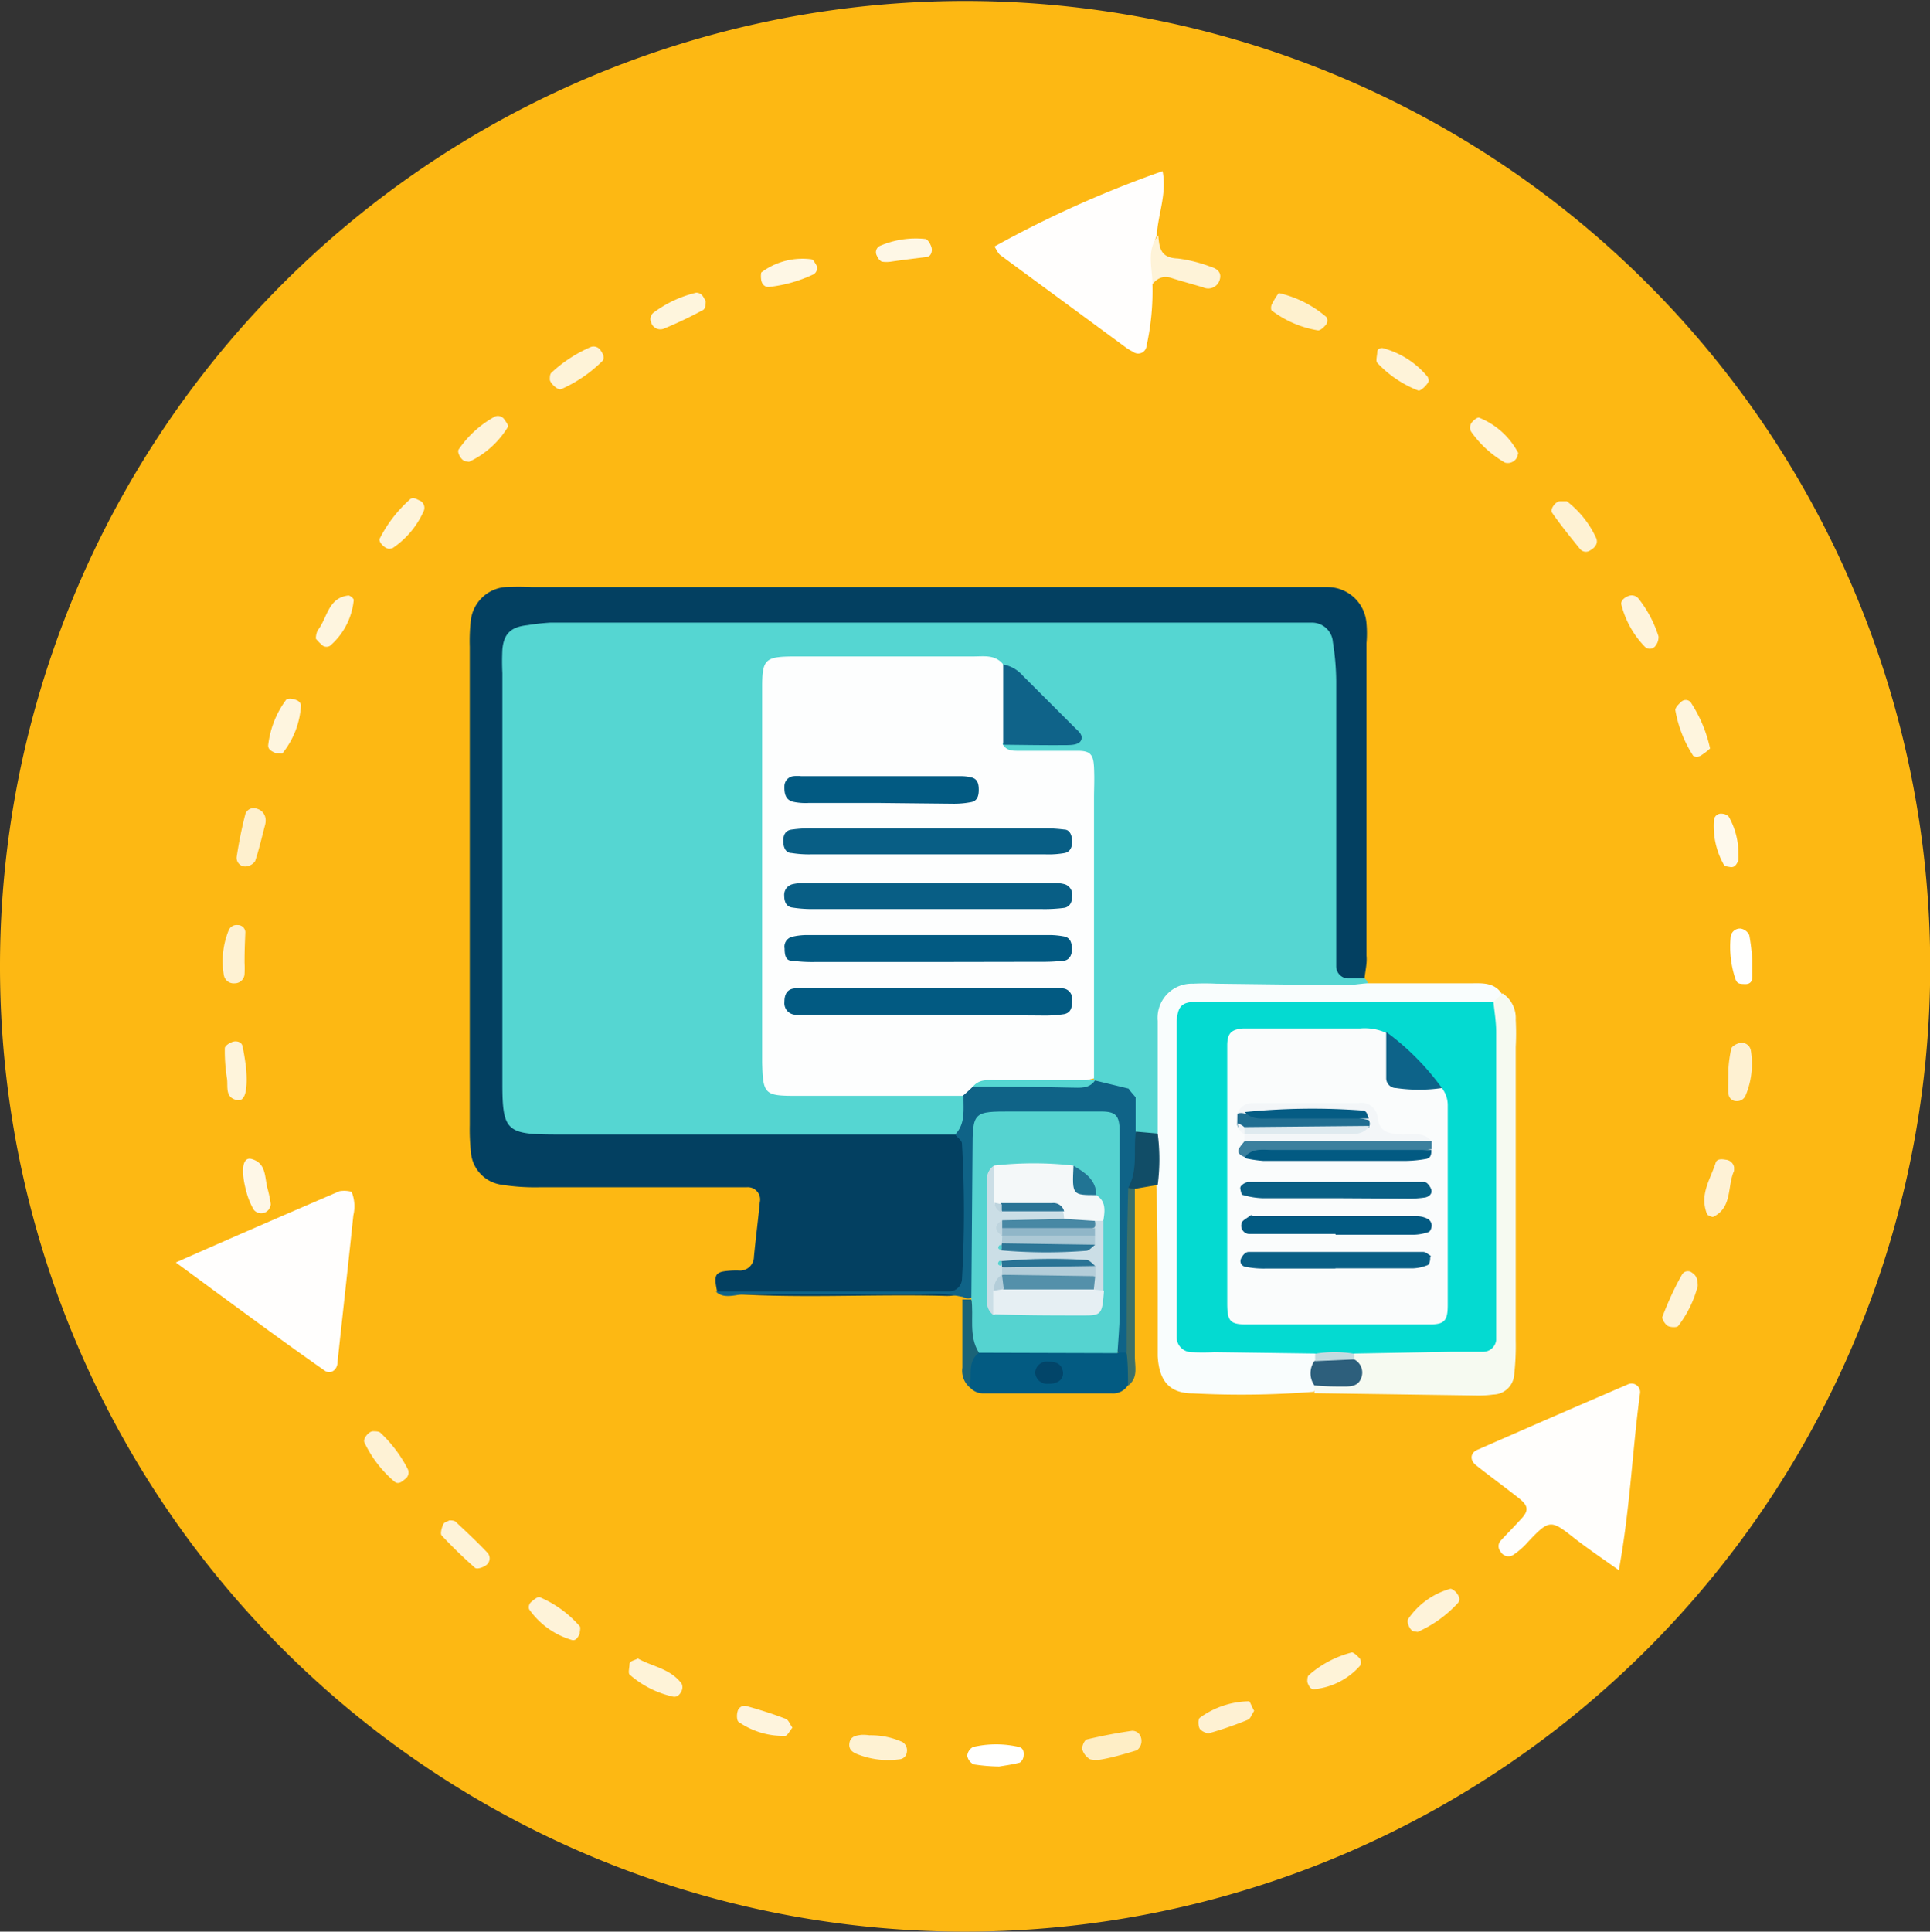<svg xmlns="http://www.w3.org/2000/svg" viewBox="0 0 98.81 98.87"><rect x="0" y="0" width="98.81" height="98.87" fill="#333333" stroke="none"/><g id="Layer_2" data-name="Layer 2"><g id="Layer_1-2" data-name="Layer 1"><path d="M0,49.49A49.41,49.41,0,1,1,49.49,98.87,49.4,49.4,0,0,1,0,49.49Z" fill="#fdb813"/><path d="M69.86,50.08a.39.39,0,0,1,.17.26c-.54.8-1.4.64-2.17.66-1.91,0-3.84.06-5.75,0-1.59,0-2.28.57-2.27,2.21s.31,3.18-.3,4.72a1,1,0,0,1-1.22.36c-.68-.34-.62-1-.77-1.62a1.32,1.32,0,0,0-.46-.68c-.51-.33-1.12-.55-1.35-1.2-.49-3.62-.11-7.26-.23-10.89,0-.33,0-.66,0-1,0-3.35,0-3.35-3.35-4a1.81,1.81,0,0,1-.71-.31c-.5-.65,0-.79.49-.92a13,13,0,0,1,2.76-.14c-1.44-1.23-2.26-2.77-4-3.15-3-.29-6.11-.07-9.17-.12a1.68,1.68,0,0,0-2,1.9c0,5.78,0,11.56,0,17.34,0,1.34.62,1.92,1.94,1.92,1.79,0,3.59,0,5.38,0a4,4,0,0,1,2.5.5,1.58,1.58,0,0,1-.52,2.39,5.25,5.25,0,0,1-2.35.35c-5.8,0-11.59,0-17.39,0-3.23,0-4-.79-4-4q-.06-9.8,0-19.59c0-3,.62-3.62,3.67-3.63q18.28,0,36.57,0c3,0,3.73.71,3.8,3.81.09,3.79,0,7.59,0,11.39A5.52,5.52,0,0,0,69.86,50.08Z" fill="#55d6d2"/><path d="M69.86,50.08c-.27,0-.54,0-.8,0a.62.62,0,0,1-.65-.61c0-.53,0-1.06,0-1.6,0-4.32,0-8.65,0-13a13.23,13.23,0,0,0-.17-2,1.07,1.07,0,0,0-1.1-1c-.39,0-.79,0-1.19,0H28.17A11.75,11.75,0,0,0,27,32c-.85.09-1.21.44-1.28,1.25a12,12,0,0,0,0,1.2v21c0,2.41.21,2.61,2.62,2.62l20.56,0c.84,0,.91.69,1,1.27a48.93,48.93,0,0,1,0,5.55c0,.92-.45,1.47-1.49,1.44-3.89-.11-7.79.17-11.68-.16-.18-.81-.13-1,.29-1.09a4.25,4.25,0,0,1,.8-.05.71.71,0,0,0,.78-.71c.09-.93.21-1.85.3-2.78a.63.63,0,0,0-.68-.77c-.53,0-1.06,0-1.6,0-3,0-6,0-9,0a10.87,10.87,0,0,1-2-.14,1.82,1.82,0,0,1-1.51-1.65,10.85,10.85,0,0,1-.06-1.4V33.1a9.24,9.24,0,0,1,.06-1.39,1.94,1.94,0,0,1,1.74-1.66,13,13,0,0,1,1.4,0H66.76c.4,0,.8,0,1.2,0a2,2,0,0,1,2,1.87,5.59,5.59,0,0,1,0,1q0,8,0,16C70,49.29,69.9,49.68,69.86,50.08Z" fill="#034061"/><path d="M82.88,80.37c-.91-.64-1.56-1.09-2.19-1.57-1.27-1-1.33-1.08-2.44.1a4,4,0,0,1-.75.67.46.46,0,0,1-.68-.16.42.42,0,0,1,0-.54c.36-.39.74-.77,1.1-1.17s.3-.65-.14-1c-.73-.58-1.48-1.12-2.21-1.7-.33-.26-.3-.63.06-.79,2.56-1.12,5.12-2.24,7.69-3.34a.44.44,0,0,1,.64.48C83.57,74.25,83.46,77.18,82.88,80.37Z" fill="#fffefc"/><path d="M59.27,58c0-1.52,0-3,0-4.55,0-.4,0-.79,0-1.19a1.75,1.75,0,0,1,1.81-1.91,11.78,11.78,0,0,1,1.19,0l6.53.08c.39,0,.79-.07,1.18-.1,1.76,0,3.53,0,5.29,0,.57,0,1.2-.07,1.6.51.09.47-.24.64-.57.81-2.78.45-5.58.12-8.37.19-1.46,0-2.93,0-4.39,0-2.66,0-2.86.23-2.87,2.84,0,3.86,0,7.72,0,11.58,0,2,.32,2.29,2.32,2.37a25.1,25.1,0,0,1,3.58.14,2,2,0,0,1,.6.26c.49.49.35,1.12.35,1.71a1.16,1.16,0,0,1-.27.5,47.21,47.21,0,0,1-6.18.08c-1.2,0-1.73-.64-1.8-1.91,0-.73,0-1.46,0-2.19,0-2.2,0-4.39-.07-6.58A2.08,2.08,0,0,1,59.27,58Z" fill="#f9fdfd"/><path d="M9,64.62c3-1.33,5.71-2.5,8.38-3.65A1.45,1.45,0,0,1,18,61a2,2,0,0,1,.09,1.21c-.26,2.5-.54,5-.81,7.51,0,.41-.37.64-.65.44C14.14,68.42,11.76,66.64,9,64.62Z" fill="#fffefd"/><path d="M59,14.54a12.93,12.93,0,0,1-.3,3.16A.43.43,0,0,1,58,18a2.33,2.33,0,0,1-.34-.2l-6.43-4.73c-.14-.1-.21-.3-.32-.45a55.71,55.71,0,0,1,8.61-3.86c.23,1.15-.24,2.22-.3,3.31C58.83,12.84,59.54,13.77,59,14.54Z" fill="#fffefd"/><path d="M76.46,51.28l.46-.44a1.51,1.51,0,0,1,.68,1.35,13,13,0,0,1,0,1.4c0,5,0,10,0,15a13.33,13.33,0,0,1-.08,1.79,1.09,1.09,0,0,1-1.07,1,5.29,5.29,0,0,1-.8.05l-8.36-.12c0-.11,0-.23,0-.34.61-.67,2-.5,2-1.79a1.89,1.89,0,0,1,.58-.3,17.78,17.78,0,0,1,3.57-.18c2.18-.06,2.41-.24,2.43-2.39,0-4,0-8.08,0-12.12A4.14,4.14,0,0,1,76.46,51.28Z" fill="#f6faf1"/><path d="M36.65,66.1l10.34,0c.53,0,1.06,0,1.59,0a.66.66,0,0,0,.67-.62,59.51,59.51,0,0,0,0-6.94c0-.17-.23-.31-.35-.47.53-.55.42-1.24.43-1.91-.12-.43.17-.61.48-.78a29.33,29.33,0,0,1,6-.13l.32.07,1.65.4c.1.16.24.29.36.45,0,.6,0,1.21,0,1.81A2.5,2.5,0,0,1,57.92,61c-.07,2.7,0,5.4-.07,8.1a.45.45,0,0,1-.62.12,3.54,3.54,0,0,1-.48-2.48c0-2.46,0-4.92,0-7.38,0-1.31-.54-1.87-1.9-2-4.45-.24-4.51-.19-4.56,4.36,0,1.51.32,3.06-.35,4.53a.45.45,0,0,1-.62.14,7.2,7.2,0,0,0-2.17-.14H38C37.52,66.31,37,66.47,36.65,66.1Z" fill="#0f6387"/><path d="M57.24,69.23l.44,0a1.79,1.79,0,0,1,.07,1.67.9.9,0,0,1-.84.42c-2.19,0-4.39,0-6.58,0a.88.88,0,0,1-.69-.33c-.12-.75-.42-1.54.44-2.08C52.48,68.61,54.89,68.17,57.24,69.23Z" fill="#035b82"/><path d="M59,14.54c0-.85-.33-1.72.3-2.49.06.6.08,1.15,1,1.18a7.44,7.44,0,0,1,1.7.43c.37.11.58.34.42.73a.61.61,0,0,1-.82.32c-.56-.17-1.13-.32-1.69-.5C59.44,14.1,59.2,14.32,59,14.54Z" fill="#fef3d8"/><path d="M57.75,70.93c0-.56,0-1.11-.07-1.67,0-2.82,0-5.64.08-8.46a.2.2,0,0,1,.34.05c0,2.87,0,5.73,0,8.6C58.11,70,58.27,70.53,57.75,70.93Z" fill="#3d7068"/><path d="M56.25,90.08c-.3,0-.47,0-.55-.11a.84.84,0,0,1-.3-.46c0-.17.13-.45.25-.48.76-.18,1.54-.33,2.31-.44.31,0,.48.25.48.52a.59.59,0,0,1-.24.48C57.51,89.8,56.8,90,56.25,90.08Z" fill="#feeec6"/><path d="M65.47,15a5.65,5.65,0,0,1,2.44,1.23.36.36,0,0,1,0,.36c-.11.14-.31.34-.44.32a5.35,5.35,0,0,1-2.34-1c-.07,0-.08-.26,0-.36A3.06,3.06,0,0,1,65.47,15Z" fill="#fef1cf"/><path d="M88.49,54.71a6.27,6.27,0,0,1,.14-1c0-.14.27-.29.43-.32a.47.47,0,0,1,.58.39,4.18,4.18,0,0,1-.27,2.29.47.47,0,0,1-.46.29.4.4,0,0,1-.41-.33C88.46,55.73,88.49,55.4,88.49,54.71Z" fill="#fef1d2"/><path d="M23,77.82c.12,0,.28,0,.36.1.53.5,1.07,1,1.57,1.53a.43.43,0,0,1-.08.69c-.14.1-.44.19-.53.11-.59-.52-1.17-1.08-1.71-1.66-.08-.09,0-.37.07-.54S22.89,77.9,23,77.82Z" fill="#fef3d9"/><path d="M88.78,59.74c0,.06,0,.14,0,.19-.36.79-.07,1.88-1.08,2.36-.06,0-.28-.07-.31-.16-.39-1,.18-1.77.45-2.62.06-.2.31-.19.51-.15A.47.47,0,0,1,88.78,59.74Z" fill="#fef2d6"/><path d="M12.52,49.27a5.3,5.3,0,0,1,0,.57.5.5,0,0,1-.5.49.51.51,0,0,1-.56-.42,4.2,4.2,0,0,1,.25-2.3.44.44,0,0,1,.46-.26.38.38,0,0,1,.39.35C12.55,48.09,12.52,48.48,12.52,49.27Z" fill="#fef2d3"/><path d="M51.15,90.42a9.44,9.44,0,0,1-1.3-.11.61.61,0,0,1-.33-.44.56.56,0,0,1,.3-.45,5.18,5.18,0,0,1,2.35,0c.24.06.26.29.23.49a.45.45,0,0,1-.19.31C51.83,90.32,51.44,90.37,51.15,90.42Z" fill="#fffffe"/><path d="M32.66,84.89c.71.41,1.66.51,2.24,1.29a.45.45,0,0,1,0,.36c-.08.18-.22.35-.45.3a5,5,0,0,1-2.22-1.13c-.08-.09,0-.37,0-.53S32.45,85,32.66,84.89Z" fill="#fef3d8"/><path d="M64.21,87.57c-.12.17-.19.41-.33.46a18.82,18.82,0,0,1-2,.69c-.12,0-.38-.11-.46-.24s-.09-.48,0-.55a4.39,4.39,0,0,1,2.52-.85C64,87.08,64.09,87.38,64.21,87.57Z" fill="#fef1d3"/><path d="M44.51,88.82a3.93,3.93,0,0,1,1.7.35.5.5,0,0,1,.22.5.41.41,0,0,1-.38.38,4.26,4.26,0,0,1-2.15-.26c-.24-.09-.47-.24-.41-.58s.33-.37.59-.41A2.16,2.16,0,0,1,44.51,88.82Z" fill="#fef2d3"/><path d="M86.92,65.82a5.68,5.68,0,0,1-1,2.05c-.07.09-.4.07-.53,0s-.32-.36-.28-.47c.28-.73.6-1.45,1-2.15a.34.34,0,0,1,.5-.12C86.75,65.23,86.92,65.33,86.92,65.82Z" fill="#fef3d8"/><path d="M28.15,19.42c0-.12,0-.29.1-.36a7,7,0,0,1,2-1.3.43.43,0,0,1,.51.19c.12.17.22.39.07.54a7,7,0,0,1-2.1,1.43C28.56,20,28.14,19.59,28.15,19.42Z" fill="#fef3d8"/><path d="M73.15,19.48c0,.14-.41.56-.54.51a5.67,5.67,0,0,1-2.1-1.42c-.09-.1,0-.37,0-.55s.21-.22.29-.2A4.44,4.44,0,0,1,73.1,19.3S73.14,19.42,73.15,19.48Z" fill="#fef3d9"/><path d="M19.92,28.09c-.2,0-.56-.34-.48-.52a6.78,6.78,0,0,1,1.54-2c.17-.17.37,0,.53.06a.41.41,0,0,1,.19.51,4.47,4.47,0,0,1-1.59,1.91A.54.54,0,0,1,19.92,28.09Z" fill="#fef4db"/><path d="M79.85,25.66c.12,0,.29,0,.37,0A5,5,0,0,1,81.7,27.5c.14.27,0,.51-.27.66a.39.39,0,0,1-.53-.05c-.49-.61-1-1.23-1.44-1.87C79.34,26.08,79.63,25.67,79.85,25.66Z" fill="#fef2d4"/><path d="M58.1,60.85a2,2,0,0,1-.34-.05c.51-.91.26-1.92.39-2.88l1.12.1a10.07,10.07,0,0,1,0,2.63Z" fill="#114d67"/><path d="M87.55,38.31a2.87,2.87,0,0,1-.5.38.4.4,0,0,1-.36,0,6.28,6.28,0,0,1-.92-2.35c0-.12.18-.31.32-.43a.33.33,0,0,1,.51.1A6.9,6.9,0,0,1,87.55,38.31Z" fill="#fef5de"/><path d="M14.11,38.55c-.18-.09-.39-.17-.38-.4a4.79,4.79,0,0,1,.91-2.32c.06-.1.35-.08.52,0a.36.36,0,0,1,.25.26,4.32,4.32,0,0,1-.95,2.47C14.41,38.57,14.23,38.54,14.11,38.55Z" fill="#fef5df"/><path d="M13.57,42.23c-.16.59-.3,1.23-.51,1.85a.64.64,0,0,1-.47.27.44.44,0,0,1-.47-.51,21.7,21.7,0,0,1,.43-2.13.45.45,0,0,1,.62-.31.6.6,0,0,1,.43.58A.84.84,0,0,1,13.57,42.23Z" fill="#fef0ce"/><path d="M89.71,49.14c0,.33,0,.6,0,.86s-.13.38-.38.37-.39,0-.48-.26A5.16,5.16,0,0,1,88.6,48a.48.48,0,0,1,.52-.47.59.59,0,0,1,.44.34A10.59,10.59,0,0,1,89.71,49.14Z" fill="#fffffe"/><path d="M19.09,73.26c.13,0,.3,0,.38.07a6.82,6.82,0,0,1,1.41,1.87.41.41,0,0,1-.16.52c-.15.13-.33.27-.52.12a6,6,0,0,1-1.54-2C18.56,73.65,18.88,73.26,19.09,73.26Z" fill="#fef2d5"/><path d="M72.39,83.5c-.18,0-.41-.48-.29-.64a3.87,3.87,0,0,1,2.16-1.54c.08,0,.23.11.31.21s.24.33.07.52a6.19,6.19,0,0,1-2.06,1.48S72.46,83.51,72.39,83.5Z" fill="#fef3da"/><path d="M29.68,83.62c-.08.16-.19.39-.41.32a4.07,4.07,0,0,1-2.18-1.57.36.36,0,0,1,.07-.34c.14-.13.37-.32.47-.28a5.62,5.62,0,0,1,2.05,1.49C29.74,83.31,29.68,83.48,29.68,83.62Z" fill="#fef3d9"/><path d="M77.68,23.38a.53.53,0,0,1-.63.3,5.45,5.45,0,0,1-1.73-1.58.43.43,0,0,1,.09-.54c.08-.09.24-.21.32-.18a3.89,3.89,0,0,1,2,1.81S77.69,23.32,77.68,23.38Z" fill="#fef4dc"/><path d="M83.34,30.52a.45.45,0,0,1,.57.15,6,6,0,0,1,1,1.9.72.72,0,0,1-.18.52.36.36,0,0,1-.53,0A4.76,4.76,0,0,1,83,30.91C83,30.71,83.19,30.58,83.34,30.52Z" fill="#fef4dd"/><path d="M23.85,23.61c-.21,0-.47-.45-.37-.6a5.38,5.38,0,0,1,1.86-1.69.4.4,0,0,1,.5.18c.08.11.2.28.17.34a4.6,4.6,0,0,1-2,1.8S23.91,23.62,23.85,23.61Z" fill="#fef3da"/><path d="M12.6,54.65c.1,1.25-.08,1.73-.45,1.66-.65-.12-.47-.69-.53-1.11a8.91,8.91,0,0,1-.11-1.55c0-.12.25-.28.42-.33s.43,0,.48.21C12.52,54,12.58,54.55,12.6,54.65Z" fill="#fef4db"/><path d="M41.79,13.56a.36.36,0,0,1-.18.5,7.12,7.12,0,0,1-2.26.63c-.22,0-.35-.16-.38-.37s0-.32,0-.37a3.51,3.51,0,0,1,2.56-.68C41.65,13.28,41.72,13.46,41.79,13.56Z" fill="#fef7e5"/><path d="M36.13,15.42c0,.12,0,.4-.16.46a20.8,20.8,0,0,1-2,.95.49.49,0,0,1-.63-.32.42.42,0,0,1,.15-.53,5.94,5.94,0,0,1,2.16-1C35.93,15,36,15.17,36.13,15.42Z" fill="#fef5dd"/><path d="M66.93,86.09c0-.12,0-.29.08-.35a5.31,5.31,0,0,1,2.2-1.16c.1,0,.31.19.42.33a.36.36,0,0,1,0,.35,3.58,3.58,0,0,1-2.33,1.2C67.11,86.49,67,86.31,66.93,86.09Z" fill="#fef3d8"/><path d="M40.57,88.43c-.14.16-.25.41-.37.42a4,4,0,0,1-2.38-.71c-.1-.06-.11-.36-.06-.53a.37.37,0,0,1,.44-.29c.68.19,1.36.4,2,.65C40.36,88,40.44,88.25,40.57,88.43Z" fill="#fef4dd"/><path d="M16.17,32.69a1.05,1.05,0,0,1,.09-.42c.5-.62.52-1.67,1.58-1.79.08,0,.27.15.27.23a3.54,3.54,0,0,1-1.22,2.35.36.36,0,0,1-.35,0A2.59,2.59,0,0,1,16.17,32.69Z" fill="#fef5df"/><path d="M45.63,13.39a1.51,1.51,0,0,1-.49,0,.57.57,0,0,1-.24-.29.36.36,0,0,1,.14-.51,4.62,4.62,0,0,1,2.32-.36c.13,0,.28.26.33.43s0,.44-.22.49C46.83,13.23,46.17,13.31,45.63,13.39Z" fill="#fef7e6"/><path d="M13.86,61.63a.49.49,0,0,1-.87.29,3.86,3.86,0,0,1-.32-.72c-.37-1.23-.28-2,.2-1.88.81.22.66,1,.85,1.6A6.29,6.29,0,0,1,13.86,61.63Z" fill="#fef7e7"/><path d="M89,43.73a2.58,2.58,0,0,1,0,.32c-.09.17-.17.37-.42.33s-.29-.05-.33-.13a4,4,0,0,1-.5-2.27.36.36,0,0,1,.41-.33.55.55,0,0,1,.34.14A3.77,3.77,0,0,1,89,43.73Z" fill="#fef9ec"/><path d="M50.12,69.24c-.62.47-.33,1.18-.48,1.77A1.13,1.13,0,0,1,49.27,70c0-1.16,0-2.33,0-3.49h.45A2.94,2.94,0,0,1,50.12,69.24Z" fill="#1b6377"/><path d="M49.81,55.62c-.17.16-.34.32-.52.47-2.86,0-5.72,0-8.58,0-1.57,0-1.65-.1-1.69-1.72,0-.34,0-.67,0-1v-17c0-.4,0-.8,0-1.2,0-1.44.16-1.56,1.64-1.57h9.18c.52,0,1.08-.1,1.49.37a3.82,3.82,0,0,1,0,4.11c.19.36.53.35.85.35,1,0,2,0,3,0,.64,0,.8.19.83.85s0,1.06,0,1.59q0,7.17,0,14.32h0C54,55.81,51.89,55.12,49.81,55.62Z" fill="#fdfefe"/><path d="M51.36,38.12l0-4.11a1.75,1.75,0,0,1,1,.57L55,37.22c.17.18.45.36.36.64s-.54.28-.83.28C53.46,38.15,52.41,38.13,51.36,38.12Z" fill="#0f6389"/><path d="M58.1,56.1l-.36-.45Z" fill="#55d3d0"/><path d="M76.46,51.28c.05.52.14,1,.14,1.58q0,7.26,0,14.53c0,.4,0,.8,0,1.2a.67.67,0,0,1-.67.6l-1.59,0-5,.09a1.54,1.54,0,0,1-2,0l-5.17-.07a11.75,11.75,0,0,1-1.19,0,.77.77,0,0,1-.74-.79c0-.26,0-.53,0-.79V52.88c0-.2,0-.4,0-.6.06-.75.24-1,1-1,.26,0,.53,0,.79,0Z" fill="#04dad1"/><path d="M69.33,69.58a.76.76,0,0,1,.34,1c-.15.36-.5.39-.82.39-.52,0-1,0-1.56-.06a1.08,1.08,0,0,1,0-1.24A2.79,2.79,0,0,1,69.33,69.58Z" fill="#2d5f7c"/><path d="M69.33,69.58l-2,.09c0-.13,0-.25,0-.38a6,6,0,0,1,2,0A2.44,2.44,0,0,1,69.33,69.58Z" fill="#c3dbe0"/><path d="M50.12,69.24c-.55-.87-.25-1.86-.39-2.78l.06-7.57c0-2,.05-2,2-2,1.53,0,3.06,0,4.59,0,.74,0,.94.21.94,1,0,3.12,0,6.25,0,9.37,0,.66-.07,1.32-.11,2Z" fill="#55d3d0"/><path d="M49.81,55.62c.34-.42.81-.33,1.26-.33l5,0c-.31.46-.79.38-1.23.38C53.19,55.63,51.5,55.62,49.81,55.62Z" fill="#55d6d2"/><path d="M53,70.26a.59.59,0,0,1,.67-.56c.34,0,.65.06.74.47s-.24.67-.74.66A.61.61,0,0,1,53,70.26Z" fill="#024569"/><path d="M47.31,51.94H41.74c-.34,0-.67,0-1,0a.59.59,0,0,1-.58-.65c0-.37.12-.66.52-.7a8.19,8.19,0,0,1,1,0H53.41a8.11,8.11,0,0,1,1,0,.52.52,0,0,1,.48.53c0,.35,0,.71-.42.79a6.62,6.62,0,0,1-1.18.07Z" fill="#025a82"/><path d="M47.51,49.24h-5.8a7.84,7.84,0,0,1-1.19-.07c-.31,0-.35-.34-.35-.62a.52.52,0,0,1,.38-.6,3.42,3.42,0,0,1,.79-.09l12.38,0a4.07,4.07,0,0,1,.79.08c.31.08.36.35.37.62s-.1.56-.39.61a9.39,9.39,0,0,1-1.19.06Z" fill="#025a82"/><path d="M47.51,46.53H41.72a6.63,6.63,0,0,1-1.18-.08c-.29-.05-.39-.31-.39-.6a.56.56,0,0,1,.42-.59,2.32,2.32,0,0,1,.59-.06H53.92a1.91,1.91,0,0,1,.59.06.56.56,0,0,1,.38.62c0,.3-.12.54-.41.59a7.84,7.84,0,0,1-1.19.06Z" fill="#085e85"/><path d="M47.7,42.4h5.59a7.84,7.84,0,0,1,1.19.06c.29,0,.4.29.41.58s-.08.55-.37.62a4.67,4.67,0,0,1-1,.07h-12a5.5,5.5,0,0,1-1-.07c-.29,0-.41-.28-.42-.58s.09-.55.38-.61a6.73,6.73,0,0,1,1.19-.07Z" fill="#085e85"/><path d="M45,41.1H41.4a3,3,0,0,1-.79-.06c-.38-.09-.46-.41-.45-.77a.52.52,0,0,1,.46-.54,1.75,1.75,0,0,1,.4,0h8.16a2.25,2.25,0,0,1,.58.07c.31.09.35.36.35.63s-.06.55-.36.62a4.58,4.58,0,0,1-1,.09Z" fill="#025a82"/><path d="M73.82,55.69a1.45,1.45,0,0,1,.3.92c0,3.4,0,6.79,0,10.18,0,.8-.16,1-.91,1q-4.68,0-9.38,0c-.86,0-1-.16-1-1.09s0-1.59,0-2.39V54.92c0-.47,0-.93,0-1.4,0-.65.22-.83.82-.88.2,0,.4,0,.6,0h5.39a2.68,2.68,0,0,1,1.36.24A3.5,3.5,0,0,0,73.82,55.69Z" fill="#fafcfc"/><path d="M73.82,55.69a8.05,8.05,0,0,1-2.35,0,.5.5,0,0,1-.5-.51c0-.79,0-1.57,0-2.36A12.92,12.92,0,0,1,73.82,55.69Z" fill="#0d6389"/><path d="M56.13,61.17c.5.32.44.8.36,1.29a1.75,1.75,0,0,1-.48.32,2.13,2.13,0,0,1-1.45-.08,3.53,3.53,0,0,1-.5-.28c-.91-.48-2-.08-2.87-.45a.9.9,0,0,1-.44-.42,3.68,3.68,0,0,1,.14-1.89,17.87,17.87,0,0,1,4.07,0A2.58,2.58,0,0,0,56.13,61.17Z" fill="#f4f8f9"/><path d="M50.89,59.66c0,.63,0,1.27,0,1.9.16.35.48.29.78.3a10.21,10.21,0,0,1,2.76.16,2.2,2.2,0,0,1,.05.37c-.64.8-1.56.49-2.37.59-.22,0-.44.07-.56.29l-.06.19a1.8,1.8,0,0,0,0,.19s-.09.18-.08.17c.25.24.29-.17.48-.14,1.1-.25,2.23,0,3.32-.2a.83.83,0,0,0,.35-.26c.07-.13.14-.26.22-.38s.18-.24.27-.35l.44,0,0,3.59a.37.37,0,0,1-.46.09,2,2,0,0,1-.42-.64,1.44,1.44,0,0,0-.31-.39c-1.14-.36-2.34,0-3.48-.27-.16.06-.21-.45-.44-.1l.08.21c0,.08,0,.15,0,.23l0,.23c-.06.31-.11.63-.14,1a1.28,1.28,0,0,1-.43.89.8.8,0,0,1-.36-.66V60.32A.8.8,0,0,1,50.89,59.66Z" fill="#cbdee6"/><path d="M56,66l.52.07c-.09,1.18-.12,1.26-1,1.26-1.56,0-3.11,0-4.67-.06,0-.4,0-.8,0-1.19a2.7,2.7,0,0,1,.6-.37C53,65.52,54.55,65.17,56,66Z" fill="#e6eff3"/><path d="M56.13,61.17c-1.24,0-1.24,0-1.17-1.5C55.53,60,56.12,60.38,56.13,61.17Z" fill="#217494"/><path d="M68.38,63.16c-1.46,0-2.93,0-4.39,0a.42.42,0,0,1-.43-.52c0-.16.26-.27.41-.39s.13,0,.2,0h8.38a1.27,1.27,0,0,1,.57.15.42.42,0,0,1,.18.32c0,.12-.07.31-.16.34a2.5,2.5,0,0,1-.77.14c-1.33,0-2.66,0-4,0Z" fill="#025a82"/><path d="M68.4,64.93H64.82a4.67,4.67,0,0,1-1-.08c-.17,0-.38-.16-.29-.41a.75.75,0,0,1,.21-.29.29.29,0,0,1,.18-.07c3,0,6,0,8.95,0,.12,0,.23.11.35.18s0-.08,0,.18c0,.1-.05.29-.12.31a2.21,2.21,0,0,1-.76.17c-1.32,0-2.65,0-4,0Z" fill="#095f86"/><path d="M68.4,61.33c-1.26,0-2.52,0-3.78,0a4,4,0,0,1-1-.17c-.06,0-.1-.21-.12-.32a.18.18,0,0,1,.06-.16.63.63,0,0,1,.34-.18h9a.26.26,0,0,1,.17.07.89.89,0,0,1,.2.29c.09.26-.13.39-.29.43a5.43,5.43,0,0,1-1,.06Z" fill="#095f85"/><path d="M63.71,58.42c0-.12,0-.24,0-.36l.2-.21c1.59-.62,3.26-.17,4.87-.34,0,0,.1-.08.1-.08l-.15-.06a35.78,35.78,0,0,1-4.86-.12,2.62,2.62,0,0,1-.51-.3.82.82,0,0,1,.8-.49h5.38a.84.84,0,0,1,1,.78c.09.69.57.79,1.15.82s1.22-.18,1.65.41A23.13,23.13,0,0,1,63.71,58.42Z" fill="#f3f6f8"/><path d="M63.71,58.42l9.59,0,0,.4c-2.48.42-5,.05-7.46.19-.71,0-1.45-.21-2.12.21C63.13,59,63.49,58.7,63.71,58.42Z" fill="#3c809e"/><path d="M63.7,59.27c.38-.53.94-.41,1.45-.41,2.71,0,5.42,0,8.13,0,0,.18,0,.42-.28.46a6.38,6.38,0,0,1-1,.1H64.67A6.54,6.54,0,0,1,63.7,59.27Z" fill="#025a82"/><path d="M63.35,57a.62.62,0,0,1,.38,0c2.1.43,4.25-.17,6.35.33a.39.39,0,0,1,0,.38c-2,.48-4.11.1-6.17.22a.5.5,0,0,1-.57-.35Z" fill="#216e91"/><path d="M63.36,57.5a.81.81,0,0,1,.34.19c.14.08.18.16.14.24s-.09.13-.13.13h0A.64.64,0,0,1,63.36,57.5Z" fill="#f3f6f8"/><path d="M51.32,62.46l3.21-.07,1.52.1a.58.58,0,0,1,0,.32,5.09,5.09,0,0,1-4.56.23A.36.36,0,0,1,51.32,62.46Z" fill="#4888a4"/><path d="M54.48,62l-3.17,0a.29.29,0,0,1-.1-.28c0-.09,0-.14.08-.14h2.58A.56.56,0,0,1,54.48,62Z" fill="#2a7496"/><path d="M51.29,61.64l0,.42a.55.55,0,0,1-.37-.5Z" fill="#bed4de"/><path d="M56,66H51.39c-.39-.2-.27-.46-.09-.73h0a6,6,0,0,1,4.77.07Z" fill="#5490aa"/><path d="M51.31,62.86l4.75,0v.41a6.07,6.07,0,0,1-4.75,0h0a.25.25,0,0,1-.1-.27C51.24,62.9,51.27,62.86,51.31,62.86Z" fill="#90b6c8"/><path d="M51.31,63.25l4.75,0c0,.16,0,.33,0,.49a13.42,13.42,0,0,1-4.77-.07C51.3,63.51,51.31,63.38,51.31,63.25Z" fill="#abc8d5"/><path d="M51.3,63.64l4.77.07c-.15.11-.3.3-.45.31A26.33,26.33,0,0,1,51.27,64v-.23Z" fill="#2d7697"/><path d="M51.27,64.55a28.72,28.72,0,0,1,4.35-.06c.16,0,.31.2.46.31a11,11,0,0,1-4.78.07l0-.09Z" fill="#297395"/><path d="M51.3,64.87l4.78-.07c0,.17,0,.35,0,.52l-4.77-.07C51.31,65.12,51.3,65,51.3,64.87Z" fill="#b3cdd9"/><path d="M51.3,65.25l.09.73-.48.08A.78.78,0,0,1,51.3,65.25Z" fill="#b3cdd9"/><path d="M51.31,62.86c0,.13,0,.27,0,.4-.4-.28-.43-.55,0-.8Z" fill="#bed4de"/><path d="M51.27,64.55a.59.59,0,0,1,0,.23c-.15,0-.21-.07-.15-.18S51.22,64.56,51.27,64.55Z" fill="#55d3d0"/><path d="M51.27,63.73a.45.45,0,0,1,0,.23c-.14,0-.2-.07-.14-.17S51.22,63.75,51.27,63.73Z" fill="#55d3d0"/><path d="M63.71,58.06c0-.13,0-.25,0-.37l6.4-.06c-.31.46-.78.42-1.24.42Z" fill="#dfeaef"/><path d="M70.08,57.25H65c-.45,0-.92.06-1.27-.33a34.6,34.6,0,0,1,6-.08C70,56.84,70,57.08,70.08,57.25Z" fill="#055c84"/></g></g></svg>